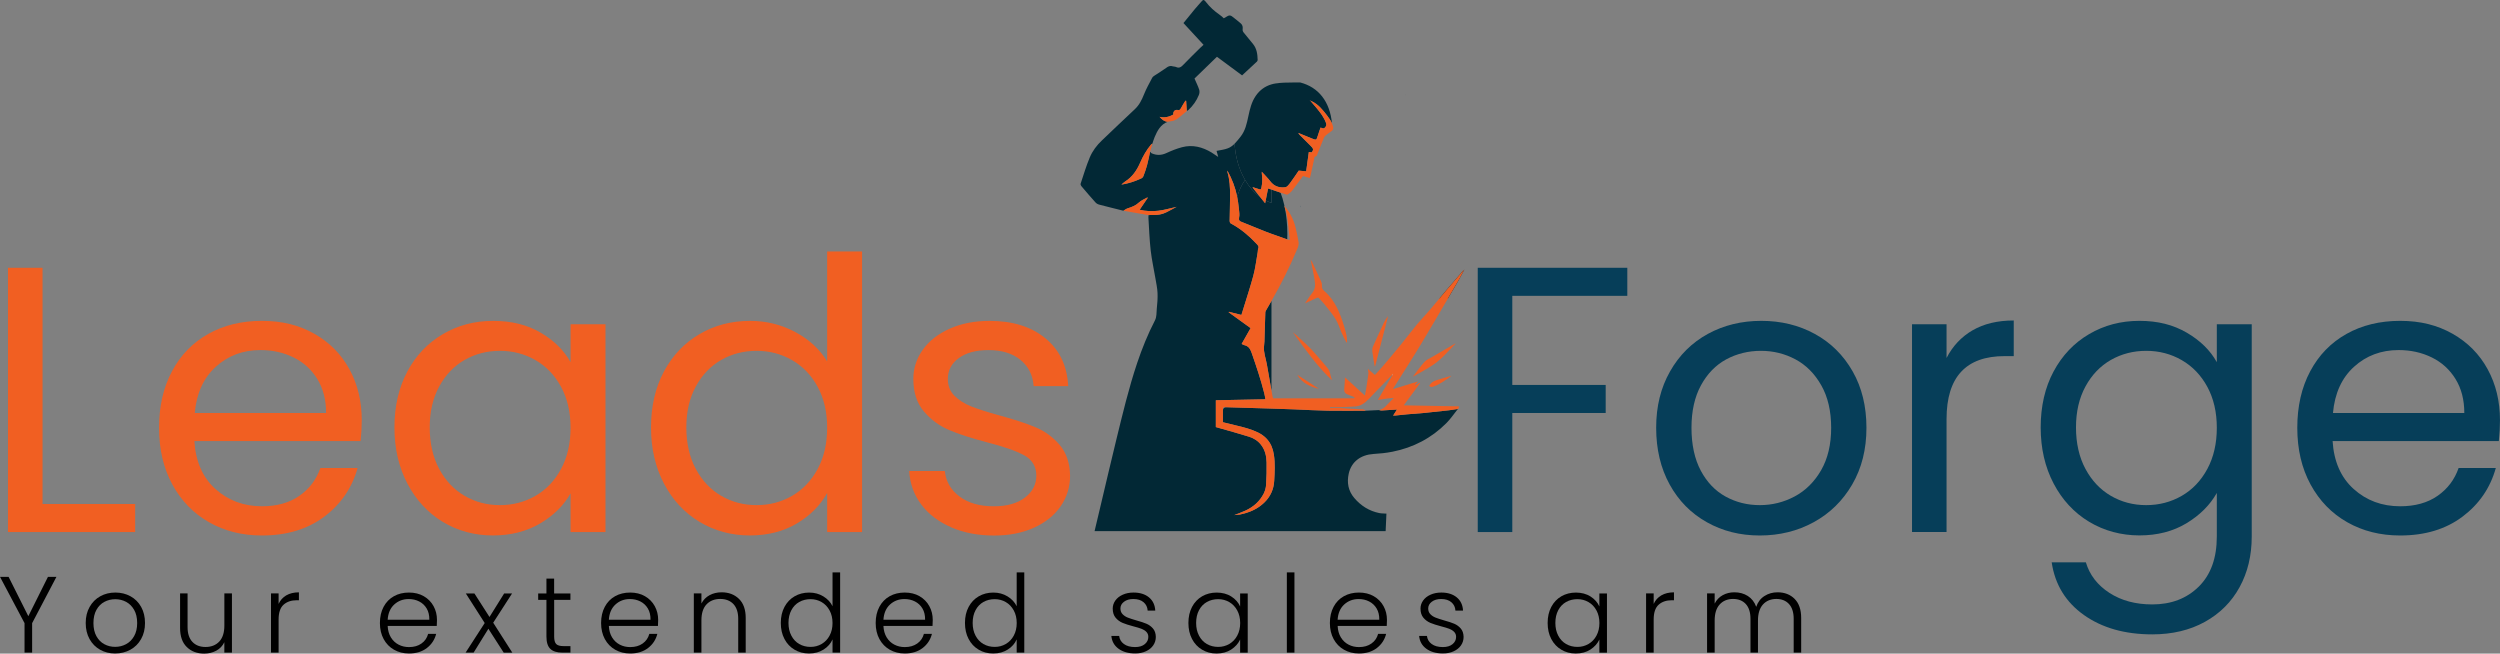 <?xml version="1.0" encoding="UTF-8"?>
<svg xmlns="http://www.w3.org/2000/svg" width="306" height="80" viewBox="0 0 306 80" fill="none">
  <rect x="0" y="0" width="306" height="80" fill="#808080" stroke="none"/>
  <g clip-path="url(#clip0_299_2)">
    <path d="M171.999 11.621C171.999 11.621 171.983 11.605 171.977 11.595H171.999V11.621Z" fill="#022835"></path>
    <path d="M171.999 11.625H172.003C172.003 11.625 172.009 11.634 172.009 11.637C172.006 11.634 172.003 11.634 171.999 11.631V11.625Z" fill="#022835"></path>
    <path d="M5.207 61.689H16.544V65.123H0.978V32.777H5.207V61.689Z" fill="#F15F22"></path>
    <path d="M44.142 53.984H23.791C23.947 56.489 24.805 58.447 26.37 59.854C27.935 61.262 29.831 61.968 32.063 61.968C33.891 61.968 35.417 61.544 36.638 60.693C37.863 59.841 38.721 58.706 39.217 57.282H43.769C43.089 59.725 41.725 61.712 39.681 63.246C37.636 64.78 35.096 65.544 32.06 65.544C29.643 65.544 27.485 65.003 25.58 63.919C23.675 62.838 22.181 61.298 21.096 59.301C20.01 57.304 19.469 54.993 19.469 52.362C19.469 49.731 19.994 47.427 21.05 45.447C22.103 43.466 23.584 41.942 25.486 40.874C27.391 39.806 29.581 39.272 32.06 39.272C34.538 39.272 36.612 39.799 38.472 40.851C40.332 41.903 41.764 43.349 42.768 45.191C43.776 47.032 44.278 49.113 44.278 51.434C44.278 52.239 44.233 53.091 44.139 53.987L44.142 53.984ZM38.844 46.398C38.132 45.239 37.163 44.356 35.941 43.754C34.717 43.152 33.362 42.848 31.875 42.848C29.737 42.848 27.919 43.528 26.416 44.89C24.913 46.252 24.054 48.139 23.837 50.553H39.914C39.914 48.945 39.557 47.56 38.844 46.401V46.398Z" fill="#F15F22"></path>
    <path d="M49.857 45.469C50.91 43.505 52.359 41.981 54.202 40.9C56.046 39.816 58.097 39.275 60.358 39.275C62.62 39.275 64.525 39.754 66.168 40.715C67.81 41.673 69.032 42.88 69.838 44.333V39.693H74.112V65.123H69.838V60.388C69.003 61.874 67.755 63.104 66.1 64.078C64.441 65.052 62.513 65.54 60.316 65.54C58.119 65.54 56.01 64.984 54.183 63.871C52.355 62.757 50.914 61.194 49.861 59.184C48.807 57.175 48.279 54.883 48.279 52.317C48.279 49.751 48.804 47.437 49.861 45.472L49.857 45.469ZM68.675 47.349C67.901 45.926 66.854 44.835 65.539 44.078C64.224 43.32 62.775 42.942 61.194 42.942C59.613 42.942 58.174 43.314 56.872 44.055C55.573 44.796 54.533 45.88 53.758 47.304C52.984 48.728 52.598 50.398 52.598 52.317C52.598 54.236 52.984 55.961 53.758 57.398C54.533 58.838 55.569 59.935 56.872 60.693C58.174 61.45 59.613 61.828 61.194 61.828C62.775 61.828 64.22 61.45 65.539 60.693C66.854 59.935 67.901 58.835 68.675 57.398C69.45 55.958 69.835 54.282 69.835 52.362C69.835 50.443 69.446 48.773 68.675 47.349Z" fill="#F15F22"></path>
    <path d="M81.266 45.469C82.319 43.505 83.767 41.981 85.611 40.9C87.454 39.816 89.522 39.275 91.812 39.275C93.795 39.275 95.639 39.731 97.343 40.644C99.047 41.557 100.347 42.757 101.244 44.239V30.78H105.518V65.123H101.244V60.343C100.408 61.861 99.167 63.104 97.528 64.078C95.885 65.052 93.964 65.54 91.767 65.54C89.57 65.54 87.454 64.984 85.611 63.871C83.767 62.757 82.319 61.194 81.266 59.184C80.213 57.175 79.685 54.883 79.685 52.317C79.685 49.751 80.21 47.437 81.266 45.472V45.469ZM100.084 47.349C99.31 45.926 98.263 44.835 96.948 44.078C95.632 43.32 94.184 42.942 92.603 42.942C91.022 42.942 89.583 43.314 88.281 44.055C86.981 44.796 85.941 45.88 85.167 47.304C84.393 48.728 84.007 50.398 84.007 52.317C84.007 54.236 84.393 55.961 85.167 57.398C85.941 58.838 86.978 59.935 88.281 60.693C89.583 61.45 91.022 61.828 92.603 61.828C94.184 61.828 95.629 61.45 96.948 60.693C98.263 59.935 99.31 58.835 100.084 57.398C100.858 55.958 101.244 54.282 101.244 52.362C101.244 50.443 100.855 48.773 100.084 47.349Z" fill="#F15F22"></path>
    <path d="M116.44 64.544C114.891 63.88 113.666 62.952 112.769 61.761C111.871 60.57 111.376 59.201 111.282 57.654H115.649C115.772 58.922 116.368 59.958 117.438 60.764C118.507 61.57 119.906 61.971 121.643 61.971C123.253 61.971 124.524 61.615 125.453 60.903C126.383 60.191 126.847 59.294 126.847 58.21C126.847 57.126 126.351 56.269 125.359 55.728C124.368 55.188 122.835 54.654 120.759 54.126C118.87 53.631 117.327 53.13 116.135 52.618C114.943 52.107 113.919 51.349 113.07 50.343C112.218 49.337 111.793 48.016 111.793 46.375C111.793 45.078 112.179 43.887 112.953 42.803C113.728 41.722 114.826 40.861 116.252 40.227C117.677 39.592 119.304 39.275 121.131 39.275C123.95 39.275 126.228 39.987 127.961 41.411C129.695 42.835 130.624 44.783 130.748 47.259H126.519C126.425 45.929 125.891 44.861 124.916 44.058C123.94 43.256 122.631 42.851 120.989 42.851C119.469 42.851 118.264 43.175 117.363 43.825C116.466 44.476 116.015 45.327 116.015 46.379C116.015 47.214 116.284 47.903 116.828 48.443C117.37 48.984 118.053 49.417 118.873 49.744C119.693 50.068 120.833 50.434 122.288 50.835C124.115 51.33 125.602 51.819 126.749 52.298C127.896 52.777 128.878 53.498 129.701 54.456C130.521 55.414 130.948 56.67 130.978 58.217C130.978 59.608 130.589 60.861 129.818 61.977C129.043 63.091 127.951 63.964 126.542 64.599C125.133 65.233 123.513 65.55 121.685 65.55C119.735 65.55 117.985 65.217 116.436 64.553L116.44 64.544Z" fill="#F15F22"></path>
    <path d="M199.183 32.777V36.21H185.105V47.117H196.536V50.55H185.105V65.123H180.877V32.777H199.183Z" fill="#063E59"></path>
    <path d="M208.916 63.916C206.979 62.835 205.462 61.294 204.364 59.298C203.266 57.301 202.715 54.99 202.715 52.359C202.715 49.728 203.279 47.463 204.409 45.469C205.54 43.472 207.082 41.942 209.033 40.874C210.983 39.806 213.167 39.272 215.584 39.272C218.001 39.272 220.185 39.806 222.135 40.874C224.086 41.942 225.628 43.466 226.759 45.447C227.89 47.427 228.453 49.731 228.453 52.362C228.453 54.993 227.873 57.304 226.71 59.301C225.547 61.298 223.976 62.835 221.993 63.919C220.01 65.003 217.81 65.544 215.396 65.544C212.982 65.544 210.85 65.003 208.916 63.919V63.916ZM219.673 60.761C221.005 60.048 222.08 58.981 222.903 57.56C223.723 56.136 224.135 54.404 224.135 52.362C224.135 50.32 223.733 48.589 222.926 47.165C222.119 45.741 221.066 44.683 219.767 43.987C218.464 43.291 217.055 42.942 215.539 42.942C214.022 42.942 212.571 43.291 211.288 43.987C210.002 44.683 208.971 45.744 208.197 47.165C207.423 48.589 207.037 50.32 207.037 52.362C207.037 54.404 207.416 56.184 208.174 57.605C208.932 59.029 209.947 60.087 211.217 60.783C212.487 61.479 213.88 61.828 215.399 61.828C216.919 61.828 218.341 61.472 219.673 60.761Z" fill="#063E59"></path>
    <path d="M241.439 40.434C242.816 39.631 244.498 39.227 246.481 39.227V43.589H245.366C240.626 43.589 238.258 46.159 238.258 51.291V65.12H234.03V39.689H238.258V43.819C239 42.366 240.062 41.236 241.439 40.43V40.434Z" fill="#063E59"></path>
    <path d="M267.645 40.712C269.3 41.67 270.532 42.877 271.338 44.33V39.689H275.612V65.676C275.612 67.997 275.116 70.061 274.125 71.871C273.133 73.68 271.717 75.097 269.874 76.117C268.03 77.136 265.885 77.647 263.439 77.647C260.092 77.647 257.306 76.858 255.077 75.281C252.848 73.702 251.529 71.553 251.127 68.832H255.31C255.773 70.379 256.736 71.625 258.19 72.566C259.645 73.511 261.395 73.981 263.439 73.981C265.762 73.981 267.661 73.252 269.132 71.799C270.603 70.346 271.338 68.304 271.338 65.673V60.337C270.502 61.822 269.261 63.058 267.622 64.049C265.979 65.039 264.058 65.534 261.861 65.534C259.665 65.534 257.549 64.977 255.705 63.864C253.862 62.751 252.413 61.188 251.36 59.178C250.307 57.168 249.779 54.877 249.779 52.311C249.779 49.744 250.304 47.43 251.36 45.466C252.413 43.502 253.862 41.977 255.705 40.896C257.549 39.812 259.6 39.272 261.861 39.272C264.123 39.272 265.989 39.751 267.645 40.712ZM270.178 47.349C269.404 45.926 268.357 44.835 267.042 44.078C265.727 43.32 264.278 42.942 262.697 42.942C261.116 42.942 259.677 43.314 258.375 44.055C257.076 44.796 256.036 45.88 255.261 47.304C254.487 48.728 254.101 50.398 254.101 52.317C254.101 54.236 254.487 55.961 255.261 57.398C256.036 58.838 257.073 59.935 258.375 60.693C259.677 61.45 261.116 61.828 262.697 61.828C264.278 61.828 265.723 61.45 267.042 60.693C268.357 59.935 269.404 58.835 270.178 57.398C270.953 55.958 271.338 54.282 271.338 52.362C271.338 50.443 270.95 48.773 270.178 47.349Z" fill="#063E59"></path>
    <path d="M305.861 53.984H285.51C285.666 56.489 286.524 58.447 288.089 59.854C289.654 61.262 291.549 61.968 293.782 61.968C295.609 61.968 297.135 61.544 298.357 60.693C299.581 59.841 300.44 58.706 300.936 57.282H305.488C304.808 59.725 303.444 61.712 301.399 63.246C299.355 64.78 296.815 65.544 293.779 65.544C291.362 65.544 289.204 65.003 287.299 63.919C285.393 62.838 283.9 61.298 282.814 59.301C281.729 57.304 281.188 54.993 281.188 52.362C281.188 49.731 281.713 47.427 282.769 45.447C283.822 43.466 285.303 41.942 287.205 40.874C289.11 39.806 291.3 39.272 293.779 39.272C296.257 39.272 298.331 39.799 300.191 40.851C302.05 41.903 303.482 43.349 304.487 45.191C305.495 47.032 305.997 49.113 305.997 51.434C305.997 52.239 305.951 53.091 305.857 53.987L305.861 53.984ZM300.563 46.398C299.85 45.239 298.882 44.356 297.66 43.754C296.435 43.152 295.081 42.848 293.594 42.848C291.456 42.848 289.638 43.528 288.135 44.89C286.631 46.252 285.773 48.139 285.555 50.553H301.632C301.632 48.945 301.276 47.56 300.563 46.401V46.398Z" fill="#063E59"></path>
    <path d="M6.908 70.605L3.933 76.272V79.88H3.003V76.272L0 70.605H1.05L3.467 75.421L5.871 70.605H6.908Z" fill="black"></path>
    <path d="M12.254 79.528C11.709 79.223 11.278 78.79 10.964 78.227C10.65 77.663 10.491 77.01 10.491 76.256C10.491 75.502 10.65 74.848 10.971 74.285C11.288 73.722 11.722 73.288 12.273 72.984C12.821 72.68 13.436 72.528 14.12 72.528C14.804 72.528 15.419 72.68 15.973 72.984C16.527 73.288 16.962 73.722 17.276 74.285C17.59 74.848 17.749 75.505 17.749 76.256C17.749 77.007 17.59 77.654 17.269 78.22C16.952 78.786 16.511 79.223 15.954 79.528C15.396 79.832 14.774 79.987 14.094 79.987C13.414 79.987 12.798 79.835 12.254 79.528ZM15.422 78.851C15.831 78.634 16.161 78.308 16.411 77.871C16.663 77.434 16.79 76.897 16.79 76.259C16.79 75.621 16.667 75.084 16.417 74.647C16.168 74.21 15.84 73.883 15.435 73.667C15.027 73.45 14.586 73.343 14.107 73.343C13.627 73.343 13.187 73.45 12.779 73.667C12.37 73.883 12.046 74.21 11.803 74.647C11.56 75.084 11.437 75.621 11.437 76.259C11.437 76.897 11.56 77.434 11.803 77.871C12.046 78.308 12.37 78.638 12.772 78.851C13.174 79.068 13.614 79.175 14.094 79.175C14.574 79.175 15.014 79.068 15.422 78.851Z" fill="black"></path>
    <path d="M28.389 72.634V79.88H27.459V78.605C27.245 79.055 26.918 79.401 26.477 79.641C26.034 79.88 25.538 80 24.99 80C24.122 80 23.412 79.731 22.865 79.197C22.314 78.663 22.042 77.887 22.042 76.867V72.634H22.959V76.76C22.959 77.547 23.156 78.149 23.548 78.566C23.944 78.984 24.482 79.191 25.162 79.191C25.842 79.191 26.419 78.971 26.837 78.528C27.252 78.084 27.462 77.434 27.462 76.576V72.634H28.392H28.389Z" fill="black"></path>
    <path d="M35.038 72.874C35.459 72.628 35.974 72.502 36.586 72.502V73.469H36.334C35.66 73.469 35.118 73.65 34.714 74.013C34.305 74.375 34.101 74.981 34.101 75.832V79.877H33.171V72.631H34.101V73.919C34.305 73.469 34.616 73.12 35.038 72.871V72.874Z" fill="black"></path>
    <path d="M53.467 76.615H47.45C47.476 77.165 47.609 77.631 47.849 78.023C48.088 78.411 48.403 78.706 48.791 78.906C49.18 79.107 49.605 79.204 50.068 79.204C50.671 79.204 51.176 79.058 51.588 78.767C51.999 78.476 52.271 78.081 52.404 77.586H53.386C53.208 78.294 52.828 78.871 52.248 79.317C51.669 79.764 50.94 79.987 50.065 79.987C49.381 79.987 48.772 79.835 48.231 79.528C47.69 79.223 47.269 78.79 46.961 78.227C46.656 77.663 46.501 77.01 46.501 76.256C46.501 75.502 46.65 74.845 46.951 74.278C47.252 73.712 47.674 73.278 48.212 72.977C48.752 72.676 49.368 72.528 50.058 72.528C50.748 72.528 51.354 72.676 51.873 72.977C52.391 73.278 52.79 73.683 53.068 74.191C53.347 74.699 53.486 75.262 53.486 75.883C53.486 76.201 53.477 76.447 53.46 76.612L53.467 76.615ZM52.226 74.479C51.999 74.097 51.691 73.812 51.302 73.615C50.914 73.418 50.489 73.324 50.026 73.324C49.336 73.324 48.746 73.544 48.26 73.987C47.774 74.43 47.502 75.052 47.45 75.858H52.55C52.56 75.317 52.449 74.858 52.226 74.479Z" fill="black"></path>
    <path d="M61.651 79.88L59.778 76.961L57.97 79.88H56.989L59.328 76.259L57.018 72.638H58.068L59.914 75.518L61.709 72.638H62.678L60.368 76.22L62.707 79.883H61.657L61.651 79.88Z" fill="black"></path>
    <path d="M67.83 73.418V77.916C67.83 78.359 67.914 78.663 68.082 78.832C68.251 79 68.546 79.084 68.973 79.084H69.822V79.88H68.824C68.17 79.88 67.681 79.728 67.363 79.424C67.046 79.12 66.884 78.618 66.884 77.919V73.421H65.873V72.638H66.884V70.819H67.826V72.638H69.819V73.421H67.826L67.83 73.418Z" fill="black"></path>
    <path d="M80.54 76.615H74.524C74.549 77.165 74.682 77.631 74.922 78.023C75.162 78.411 75.476 78.706 75.865 78.906C76.254 79.107 76.678 79.204 77.141 79.204C77.744 79.204 78.25 79.058 78.661 78.767C79.073 78.476 79.345 78.081 79.478 77.586H80.459C80.281 78.294 79.902 78.871 79.322 79.317C78.742 79.764 78.013 79.987 77.138 79.987C76.455 79.987 75.846 79.835 75.304 79.528C74.763 79.223 74.342 78.79 74.034 78.227C73.73 77.663 73.574 77.01 73.574 76.256C73.574 75.502 73.723 74.845 74.025 74.278C74.326 73.712 74.747 73.278 75.285 72.977C75.826 72.676 76.442 72.528 77.132 72.528C77.822 72.528 78.428 72.676 78.946 72.977C79.465 73.278 79.863 73.683 80.142 74.191C80.42 74.699 80.56 75.262 80.56 75.883C80.56 76.201 80.55 76.447 80.534 76.612L80.54 76.615ZM79.299 74.479C79.073 74.097 78.765 73.812 78.376 73.615C77.987 73.418 77.563 73.324 77.099 73.324C76.409 73.324 75.82 73.544 75.334 73.987C74.848 74.43 74.575 75.052 74.524 75.858H79.623C79.633 75.317 79.523 74.858 79.299 74.479Z" fill="black"></path>
    <path d="M90.451 73.304C90.999 73.838 91.274 74.615 91.274 75.634V79.88H90.358V75.741C90.358 74.955 90.16 74.353 89.768 73.935C89.373 73.521 88.835 73.311 88.154 73.311C87.474 73.311 86.897 73.531 86.479 73.974C86.061 74.418 85.854 75.068 85.854 75.926V79.88H84.924V72.634H85.854V73.867C86.084 73.424 86.418 73.087 86.849 72.851C87.283 72.618 87.775 72.498 88.323 72.498C89.191 72.498 89.897 72.767 90.448 73.301L90.451 73.304Z" fill="black"></path>
    <path d="M96.018 74.288C96.319 73.725 96.734 73.291 97.259 72.987C97.787 72.683 98.38 72.531 99.044 72.531C99.708 72.531 100.256 72.686 100.771 72.993C101.283 73.304 101.662 73.706 101.902 74.201V70.061H102.832V79.88H101.902V78.262C101.681 78.767 101.319 79.181 100.813 79.502C100.308 79.825 99.715 79.987 99.034 79.987C98.354 79.987 97.774 79.832 97.249 79.521C96.721 79.21 96.309 78.773 96.015 78.207C95.716 77.641 95.571 76.987 95.571 76.243C95.571 75.498 95.72 74.848 96.021 74.285L96.018 74.288ZM101.542 74.719C101.302 74.275 100.978 73.935 100.567 73.696C100.155 73.456 99.702 73.337 99.206 73.337C98.71 73.337 98.231 73.453 97.826 73.683C97.418 73.913 97.097 74.246 96.864 74.686C96.63 75.123 96.51 75.644 96.51 76.246C96.51 76.848 96.627 77.359 96.864 77.806C97.097 78.252 97.418 78.592 97.826 78.829C98.234 79.061 98.694 79.181 99.206 79.181C99.718 79.181 100.155 79.061 100.567 78.822C100.978 78.582 101.306 78.243 101.542 77.799C101.782 77.356 101.902 76.845 101.902 76.259C101.902 75.673 101.782 75.162 101.542 74.719Z" fill="black"></path>
    <path d="M114.149 76.615H108.132C108.158 77.165 108.291 77.631 108.531 78.023C108.771 78.411 109.085 78.706 109.474 78.906C109.862 79.107 110.287 79.204 110.75 79.204C111.353 79.204 111.858 79.058 112.27 78.767C112.681 78.476 112.953 78.081 113.086 77.586H114.068C113.89 78.294 113.511 78.871 112.931 79.317C112.351 79.764 111.622 79.987 110.747 79.987C110.063 79.987 109.454 79.835 108.913 79.528C108.372 79.223 107.951 78.79 107.643 78.227C107.338 77.663 107.183 77.01 107.183 76.256C107.183 75.502 107.332 74.845 107.633 74.278C107.935 73.712 108.356 73.278 108.894 72.977C109.435 72.676 110.05 72.528 110.74 72.528C111.431 72.528 112.036 72.676 112.555 72.977C113.073 73.278 113.472 73.683 113.75 74.191C114.029 74.699 114.168 75.262 114.168 75.883C114.168 76.201 114.159 76.447 114.142 76.612L114.149 76.615ZM112.908 74.479C112.681 74.097 112.373 73.812 111.985 73.615C111.596 73.418 111.171 73.324 110.708 73.324C110.018 73.324 109.428 73.544 108.942 73.987C108.456 74.43 108.184 75.052 108.132 75.858H113.232C113.242 75.317 113.132 74.858 112.908 74.479Z" fill="black"></path>
    <path d="M118.559 74.288C118.86 73.725 119.275 73.291 119.8 72.987C120.328 72.683 120.921 72.531 121.585 72.531C122.249 72.531 122.797 72.686 123.312 72.993C123.824 73.304 124.203 73.706 124.442 74.201V70.061H125.372V79.88H124.442V78.262C124.222 78.767 123.859 79.181 123.354 79.502C122.848 79.825 122.255 79.987 121.575 79.987C120.895 79.987 120.315 79.832 119.79 79.521C119.262 79.21 118.85 78.773 118.555 78.207C118.257 77.641 118.112 76.987 118.112 76.243C118.112 75.498 118.261 74.848 118.562 74.285L118.559 74.288ZM124.086 74.719C123.846 74.275 123.522 73.935 123.111 73.696C122.699 73.456 122.246 73.337 121.75 73.337C121.254 73.337 120.775 73.453 120.37 73.683C119.962 73.913 119.641 74.246 119.408 74.686C119.174 75.123 119.054 75.644 119.054 76.246C119.054 76.848 119.171 77.359 119.408 77.806C119.641 78.252 119.962 78.592 120.37 78.829C120.778 79.061 121.238 79.181 121.75 79.181C122.262 79.181 122.699 79.061 123.111 78.822C123.522 78.582 123.85 78.243 124.086 77.799C124.326 77.356 124.446 76.845 124.446 76.259C124.446 75.673 124.326 75.162 124.086 74.719Z" fill="black"></path>
    <path d="M136.913 79.408C136.385 79.023 136.09 78.498 136.029 77.835H136.985C137.03 78.243 137.221 78.573 137.561 78.822C137.902 79.075 138.362 79.201 138.935 79.201C139.441 79.201 139.836 79.081 140.124 78.841C140.413 78.602 140.555 78.308 140.555 77.951C140.555 77.706 140.474 77.502 140.315 77.34C140.157 77.178 139.956 77.055 139.709 76.961C139.466 76.867 139.136 76.77 138.721 76.663C138.18 76.521 137.743 76.379 137.406 76.24C137.069 76.097 136.784 75.887 136.55 75.608C136.317 75.33 136.197 74.955 136.197 74.489C136.197 74.136 136.304 73.809 136.515 73.508C136.729 73.207 137.027 72.968 137.419 72.793C137.808 72.615 138.251 72.528 138.747 72.528C139.528 72.528 140.157 72.725 140.633 73.117C141.112 73.511 141.368 74.052 141.404 74.741H140.474C140.448 74.317 140.283 73.974 139.975 73.712C139.671 73.45 139.253 73.32 138.721 73.32C138.251 73.32 137.872 73.43 137.578 73.654C137.286 73.874 137.14 74.149 137.14 74.476C137.14 74.76 137.228 74.99 137.399 75.171C137.571 75.353 137.788 75.495 138.044 75.596C138.3 75.696 138.647 75.809 139.081 75.935C139.603 76.078 140.021 76.214 140.328 76.346C140.639 76.479 140.905 76.673 141.125 76.929C141.346 77.184 141.462 77.524 141.472 77.951C141.472 78.34 141.365 78.689 141.155 78.993C140.944 79.298 140.646 79.54 140.264 79.715C139.881 79.893 139.444 79.981 138.948 79.981C138.115 79.981 137.435 79.79 136.91 79.404L136.913 79.408Z" fill="black"></path>
    <path d="M145.904 74.288C146.202 73.725 146.614 73.291 147.139 72.987C147.667 72.683 148.26 72.531 148.924 72.531C149.588 72.531 150.21 72.689 150.709 73.01C151.208 73.327 151.571 73.735 151.791 74.23V72.638H152.721V79.883H151.791V78.278C151.561 78.773 151.195 79.181 150.696 79.505C150.197 79.829 149.601 79.99 148.911 79.99C148.221 79.99 147.664 79.835 147.139 79.524C146.611 79.214 146.199 78.777 145.904 78.21C145.606 77.644 145.461 76.99 145.461 76.246C145.461 75.502 145.61 74.851 145.904 74.288ZM151.438 74.719C151.199 74.275 150.875 73.935 150.463 73.696C150.052 73.456 149.598 73.337 149.102 73.337C148.607 73.337 148.127 73.453 147.722 73.683C147.314 73.913 146.993 74.246 146.76 74.686C146.526 75.123 146.407 75.644 146.407 76.246C146.407 76.848 146.523 77.359 146.76 77.806C146.993 78.252 147.314 78.592 147.722 78.829C148.13 79.061 148.59 79.181 149.102 79.181C149.614 79.181 150.052 79.061 150.463 78.822C150.875 78.582 151.202 78.243 151.438 77.799C151.678 77.356 151.798 76.845 151.798 76.259C151.798 75.673 151.678 75.162 151.438 74.719Z" fill="black"></path>
    <path d="M158.44 70.061V79.88H157.51V70.061H158.44Z" fill="black"></path>
    <path d="M169.744 76.615H163.728C163.754 77.165 163.886 77.631 164.126 78.023C164.366 78.411 164.68 78.706 165.069 78.906C165.458 79.107 165.882 79.204 166.346 79.204C166.948 79.204 167.454 79.058 167.865 78.767C168.277 78.476 168.549 78.081 168.682 77.586H169.663C169.485 78.294 169.106 78.871 168.526 79.317C167.946 79.764 167.217 79.987 166.342 79.987C165.659 79.987 165.05 79.835 164.509 79.528C163.967 79.223 163.546 78.79 163.238 78.227C162.934 77.663 162.778 77.01 162.778 76.256C162.778 75.502 162.927 74.845 163.229 74.278C163.53 73.712 163.951 73.278 164.489 72.977C165.03 72.676 165.646 72.528 166.336 72.528C167.026 72.528 167.632 72.676 168.15 72.977C168.669 73.278 169.067 73.683 169.346 74.191C169.625 74.699 169.764 75.262 169.764 75.883C169.764 76.201 169.754 76.447 169.738 76.612L169.744 76.615ZM168.5 74.479C168.273 74.097 167.966 73.812 167.577 73.615C167.188 73.418 166.764 73.324 166.3 73.324C165.61 73.324 165.02 73.544 164.534 73.987C164.048 74.43 163.776 75.052 163.724 75.858H168.824C168.834 75.317 168.724 74.858 168.5 74.479Z" fill="black"></path>
    <path d="M174.585 79.408C174.057 79.023 173.762 78.498 173.7 77.835H174.656C174.702 78.243 174.893 78.573 175.233 78.822C175.573 79.075 176.033 79.201 176.607 79.201C177.112 79.201 177.507 79.081 177.796 78.841C178.084 78.602 178.227 78.308 178.227 77.951C178.227 77.706 178.146 77.502 177.987 77.34C177.828 77.178 177.627 77.055 177.381 76.961C177.138 76.867 176.808 76.77 176.393 76.663C175.852 76.521 175.414 76.379 175.077 76.24C174.74 76.097 174.455 75.887 174.222 75.608C173.989 75.33 173.869 74.955 173.869 74.489C173.869 74.136 173.976 73.809 174.186 73.508C174.4 73.207 174.698 72.968 175.09 72.793C175.479 72.615 175.923 72.528 176.419 72.528C177.2 72.528 177.828 72.725 178.305 73.117C178.784 73.511 179.04 74.052 179.076 74.741H178.146C178.12 74.317 177.955 73.974 177.647 73.712C177.342 73.45 176.924 73.32 176.393 73.32C175.923 73.32 175.544 73.43 175.249 73.654C174.958 73.874 174.812 74.149 174.812 74.476C174.812 74.76 174.899 74.99 175.071 75.171C175.243 75.353 175.46 75.495 175.716 75.596C175.972 75.696 176.318 75.809 176.753 75.935C177.274 76.078 177.692 76.214 178 76.346C178.311 76.479 178.577 76.673 178.797 76.929C179.017 77.184 179.134 77.524 179.144 77.951C179.144 78.34 179.037 78.689 178.826 78.993C178.616 79.298 178.317 79.54 177.935 79.715C177.553 79.893 177.115 79.981 176.62 79.981C175.787 79.981 175.107 79.79 174.582 79.404L174.585 79.408Z" fill="black"></path>
    <path d="M189.875 74.288C190.173 73.725 190.584 73.291 191.109 72.987C191.637 72.683 192.23 72.531 192.894 72.531C193.559 72.531 194.181 72.689 194.68 73.01C195.179 73.327 195.541 73.735 195.762 74.23V72.638H196.692V79.883H195.762V78.278C195.532 78.773 195.166 79.181 194.667 79.505C194.168 79.829 193.571 79.99 192.881 79.99C192.191 79.99 191.634 79.835 191.109 79.524C190.581 79.214 190.169 78.777 189.875 78.21C189.577 77.644 189.431 76.99 189.431 76.246C189.431 75.502 189.58 74.851 189.875 74.288ZM195.409 74.719C195.169 74.275 194.845 73.935 194.433 73.696C194.022 73.456 193.568 73.337 193.073 73.337C192.577 73.337 192.097 73.453 191.692 73.683C191.284 73.913 190.963 74.246 190.73 74.686C190.497 75.123 190.377 75.644 190.377 76.246C190.377 76.848 190.493 77.359 190.73 77.806C190.963 78.252 191.284 78.592 191.692 78.829C192.101 79.061 192.561 79.181 193.073 79.181C193.584 79.181 194.022 79.061 194.433 78.822C194.845 78.582 195.172 78.243 195.409 77.799C195.648 77.356 195.768 76.845 195.768 76.259C195.768 75.673 195.648 75.162 195.409 74.719Z" fill="black"></path>
    <path d="M203.347 72.874C203.768 72.628 204.283 72.502 204.895 72.502V73.469H204.643C203.969 73.469 203.428 73.65 203.023 74.013C202.614 74.375 202.41 74.981 202.41 75.832V79.877H201.48V72.631H202.41V73.919C202.614 73.469 202.925 73.12 203.347 72.871V72.874Z" fill="black"></path>
    <path d="M219.66 73.304C220.195 73.838 220.464 74.615 220.464 75.634V79.88H219.547V75.741C219.547 74.955 219.355 74.353 218.976 73.935C218.594 73.521 218.079 73.311 217.421 73.311C216.763 73.311 216.193 73.537 215.788 73.987C215.38 74.437 215.176 75.094 215.176 75.951V79.88H214.259V75.741C214.259 74.955 214.068 74.353 213.689 73.935C213.306 73.521 212.785 73.311 212.121 73.311C211.456 73.311 210.893 73.537 210.488 73.987C210.079 74.437 209.875 75.094 209.875 75.951V79.88H208.945V72.634H209.875V73.88C210.105 73.43 210.432 73.087 210.857 72.851C211.281 72.618 211.754 72.498 212.279 72.498C212.908 72.498 213.459 72.647 213.932 72.948C214.405 73.249 214.748 73.693 214.962 74.275C215.156 73.699 215.49 73.259 215.966 72.955C216.439 72.65 216.977 72.498 217.58 72.498C218.429 72.498 219.122 72.767 219.66 73.301V73.304Z" fill="black"></path>
    <path d="M159.198 25.385C159.176 25.317 159.15 25.246 159.124 25.178C159.137 25.194 159.153 25.21 159.166 25.227C159.179 25.278 159.188 25.33 159.198 25.385Z" fill="#063F59"></path>
    <path d="M179.196 33.023V33.071C179.196 33.071 179.221 33.045 179.234 33.032C179.221 33.029 179.208 33.026 179.196 33.023ZM179.189 33.078C179.189 33.078 179.186 33.081 179.186 33.084C179.189 33.084 179.192 33.081 179.196 33.081V33.071L179.189 33.078ZM179.089 33.123C178.402 33.919 177.715 34.718 177.034 35.521C176.746 35.861 176.461 36.204 176.173 36.547C176.659 36.54 177.028 36.534 177.232 36.524C177.656 35.803 178.078 35.081 178.499 34.359C178.745 33.942 178.959 33.508 179.186 33.084C179.153 33.094 179.108 33.1 179.089 33.123ZM178.431 50.062C178.068 50.113 177.705 50.178 177.342 50.22C176.335 50.333 175.33 50.443 174.323 50.544C173.619 50.612 172.913 50.654 172.21 50.715C171.724 50.757 171.241 50.816 170.755 50.864C170.684 50.87 170.616 50.867 170.522 50.867C170.681 50.615 170.83 50.382 170.992 50.126C170.341 50.168 169.725 50.214 169.106 50.246C169.009 50.252 168.908 50.214 168.808 50.194C168.254 50.22 167.7 50.246 167.146 50.272C165.62 50.272 164.091 50.298 162.564 50.269C161.194 50.246 159.823 50.162 158.453 50.107C157.51 50.071 156.57 50.039 155.631 50.01L155.32 50C153.573 49.948 151.827 49.896 150.081 49.845H150.068C149.857 49.845 149.689 50.013 149.689 50.223V51.683C150.184 51.806 150.732 51.942 151.28 52.071C152.209 52.291 153.136 52.518 154.001 52.945C154.785 53.337 155.317 53.89 155.631 54.605C155.77 54.926 155.867 55.275 155.926 55.654C156.088 56.725 156.026 57.793 155.965 58.861C155.935 59.372 155.822 59.841 155.631 60.269C155.417 60.754 155.1 61.188 154.695 61.566C154.578 61.676 154.455 61.78 154.322 61.88C154.257 61.929 154.189 61.977 154.121 62.026C153.943 62.152 153.758 62.262 153.567 62.362C153.376 62.463 153.181 62.55 152.984 62.628C152.786 62.706 152.582 62.773 152.375 62.832C152.171 62.89 151.96 62.938 151.749 62.984C151.513 63.029 151.267 63.029 151.085 63.045C151.503 62.88 151.976 62.709 152.433 62.502C153.424 62.052 154.205 61.356 154.695 60.385C154.756 60.262 154.808 60.133 154.85 59.997C154.879 59.906 154.902 59.812 154.918 59.718C154.928 59.673 154.938 59.628 154.944 59.579C154.957 59.485 154.967 59.392 154.973 59.301C155.028 58.404 155.051 57.505 155.031 56.605C155.015 55.832 154.853 55.091 154.358 54.45C153.972 53.952 153.463 53.634 152.893 53.456C151.633 53.055 150.353 52.715 149.08 52.349C148.995 52.327 148.911 52.301 148.82 52.275V48.993C150.832 48.952 152.838 48.913 154.889 48.87C154.84 48.608 154.808 48.382 154.753 48.162C154.328 46.476 153.774 44.828 153.201 43.188C153.029 42.702 152.822 42.359 152.307 42.246C152.196 42.22 152.096 42.152 151.979 42.097C152.345 41.447 152.708 40.806 153.074 40.162C152.18 39.511 151.286 38.87 150.395 38.227C150.401 38.207 150.408 38.201 150.408 38.194C150.411 38.184 150.418 38.175 150.424 38.165C150.913 38.288 151.403 38.411 151.95 38.547C152.235 37.618 152.533 36.696 152.815 35.773C153.023 35.1 153.224 34.427 153.408 33.751C153.664 32.806 153.774 31.822 153.946 30.854C153.972 30.712 153.956 30.557 154.008 30.427C154.121 30.146 153.953 30.003 153.784 29.825C152.906 28.887 151.937 28.065 150.813 27.44C150.755 27.404 150.7 27.372 150.641 27.343C150.563 27.304 150.508 27.159 150.508 27.061C150.521 26.026 150.563 24.99 150.563 23.955C150.567 22.974 150.521 22 150.236 21.052C150.227 21.026 150.23 20.997 150.233 20.955C150.236 20.935 150.236 20.909 150.236 20.884C150.803 21.913 151.208 22.964 151.429 24.068C151.691 23.249 152.021 22.553 152.401 22.026C151.646 20.731 151.202 19.162 151.114 17.592C150.875 17.828 150.609 18.032 150.282 18.155C149.847 18.324 149.365 18.369 148.908 18.469C148.963 18.667 149.031 18.916 149.109 19.207C148.814 19.01 148.564 18.832 148.305 18.673C147.181 17.994 145.976 17.676 144.68 18.019C144.025 18.191 143.384 18.45 142.768 18.735C142.149 19.026 141.556 19.032 140.947 18.757C140.876 18.725 140.834 18.631 140.775 18.563C140.652 19.126 140.545 19.689 140.396 20.243C140.276 20.696 140.114 21.136 139.949 21.573C139.917 21.663 139.855 21.738 139.777 21.79C139.752 21.806 139.726 21.822 139.7 21.835C139.522 21.919 139.34 21.997 139.159 22.068C139.074 22.1 138.99 22.133 138.906 22.165C138.88 22.175 138.854 22.184 138.828 22.194C138.715 22.233 138.601 22.272 138.488 22.307C138.43 22.327 138.368 22.346 138.307 22.363C138.245 22.382 138.187 22.398 138.128 22.411C138.057 22.434 137.983 22.45 137.908 22.469C137.85 22.482 137.795 22.495 137.736 22.505C137.684 22.518 137.633 22.531 137.578 22.54C137.474 22.56 137.367 22.579 137.26 22.596C137.445 22.443 137.578 22.301 137.74 22.201C138.611 21.651 139.155 20.832 139.554 19.919C139.907 19.107 140.335 18.353 140.902 17.676C140.937 17.634 140.999 17.615 141.048 17.586C141.142 17.317 141.219 17.039 141.329 16.777C141.663 15.987 142.055 15.246 142.92 14.906C142.502 14.87 142.214 14.621 141.935 14.301C142.528 14.434 143.076 14.324 143.61 14.026C143.614 13.832 143.61 13.592 143.87 13.489C143.944 13.463 144.035 13.427 144.1 13.45C144.323 13.531 144.44 13.453 144.547 13.252C144.709 12.935 144.91 12.634 145.094 12.33C145.094 12.327 145.098 12.327 145.098 12.324C145.146 12.333 145.143 12.333 145.188 12.343C145.214 12.761 145.24 13.178 145.266 13.592C145.334 13.55 145.409 13.511 145.467 13.46C146.021 12.938 146.458 12.33 146.74 11.625C146.821 11.434 146.844 11.171 146.782 10.977C146.637 10.534 146.42 10.11 146.206 9.612C147.09 8.757 148.02 7.854 148.953 6.948C149.967 7.699 151.001 8.463 152.031 9.227C152.657 8.647 153.256 8.094 153.852 7.534C153.901 7.489 153.94 7.395 153.936 7.327C153.917 6.638 153.833 5.958 153.376 5.392C152.977 4.9 152.569 4.417 152.177 3.922C152.119 3.845 152.08 3.705 152.096 3.612C152.138 3.33 152.099 3.071 151.892 2.887C151.539 2.573 151.163 2.288 150.794 2C150.619 1.864 150.427 1.861 150.236 1.981C150.09 2.068 149.945 2.152 149.792 2.239C149.621 2.078 149.514 1.968 149.258 1.79C148.645 1.362 148.082 0.864 147.631 0.272C147.395 -0.039 147.285 -0.068 147.136 0.104C146.844 0.44 146.539 0.764 146.254 1.107C145.784 1.67 145.328 2.239 144.855 2.822L147.314 5.485C147.178 5.608 147.045 5.718 146.925 5.841C146.222 6.537 145.509 7.23 144.822 7.945C144.56 8.22 144.317 8.379 143.938 8.197C143.811 8.139 143.649 8.159 143.513 8.113C143.196 8.006 142.969 8.142 142.719 8.324C142.279 8.647 141.802 8.926 141.346 9.23C141.229 9.307 141.093 9.398 141.031 9.518C140.681 10.188 140.306 10.848 140.027 11.547C139.752 12.233 139.447 12.864 138.886 13.382C137.532 14.628 136.22 15.922 134.879 17.184C134.247 17.777 133.719 18.479 133.385 19.278C132.948 20.32 132.627 21.408 132.27 22.479C132.244 22.56 132.287 22.699 132.348 22.77C132.915 23.443 133.489 24.113 134.078 24.767C134.198 24.903 134.357 24.997 134.529 25.042C135.52 25.307 136.515 25.544 137.506 25.793C137.681 25.692 137.846 25.557 138.034 25.498C138.54 25.343 139.01 25.162 139.411 24.783C139.696 24.518 140.092 24.369 140.438 24.165C140.451 24.184 140.468 24.204 140.481 24.22C140.16 24.696 139.836 25.172 139.496 25.673C140.273 25.864 141.035 25.88 141.78 25.796C142.525 25.709 143.251 25.485 144.019 25.317C143.86 25.401 143.704 25.485 143.549 25.57C143.397 25.654 143.241 25.735 143.089 25.816C143.005 25.864 142.917 25.906 142.833 25.948C142.817 25.958 142.797 25.964 142.781 25.974C142.771 25.981 142.758 25.984 142.749 25.99C142.719 26.003 142.69 26.019 142.661 26.032C142.642 26.042 142.619 26.052 142.6 26.058C142.301 26.194 141.984 26.269 141.66 26.298C141.466 26.317 141.271 26.32 141.07 26.311C140.908 26.304 140.746 26.32 140.581 26.327C140.575 26.427 140.558 26.527 140.565 26.625C140.649 27.964 140.694 29.307 140.843 30.641C140.976 31.803 141.235 32.951 141.43 34.107C141.53 34.689 141.657 35.278 141.683 35.867C141.709 36.508 141.66 37.159 141.589 37.799C141.537 38.275 141.602 38.757 141.359 39.23C140.497 40.896 139.794 42.638 139.194 44.417C138.154 47.508 137.406 50.68 136.631 53.841C135.983 56.495 135.365 59.155 134.733 61.816C134.48 62.877 134.231 63.942 133.975 65.013H169.602C169.663 63.644 169.637 64.236 169.699 62.867C169.391 62.841 169.1 62.858 168.821 62.799C167.583 62.547 166.566 61.903 165.756 60.945C165.03 60.087 164.845 59.084 165.079 58C165.403 56.495 166.579 55.663 168.121 55.566C168.895 55.521 169.673 55.443 170.435 55.291C172.988 54.786 175.21 53.628 177.047 51.78C177.563 51.259 177.977 50.638 178.441 50.062H178.434H178.431ZM155.628 23.201C155.547 23.175 155.466 23.146 155.385 23.12C155.346 23.104 155.3 23.094 155.213 23.071C155.119 23.56 155.022 24.039 154.921 24.537C155.148 24.654 155.381 24.751 155.628 24.832V23.201ZM151.701 26.168C151.701 26.149 151.701 26.129 151.694 26.11C151.704 26.262 151.694 26.489 151.665 26.628C151.691 26.476 151.717 26.32 151.701 26.168ZM160.339 12.275H160.335C160.335 12.275 160.342 12.281 160.345 12.285C160.345 12.281 160.342 12.278 160.339 12.275ZM160.313 12.243C160.313 12.243 160.326 12.262 160.335 12.269V12.243H160.313ZM155.459 37.129C155.284 37.43 155.106 37.731 154.938 38.036C154.921 38.065 154.905 38.1 154.895 38.136C154.892 38.146 154.889 38.155 154.889 38.165C154.879 38.191 154.876 38.214 154.876 38.239C154.837 39.43 154.805 40.618 154.766 41.809C154.759 42.007 154.73 42.207 154.714 42.404C154.646 43.162 154.938 43.861 155.061 44.589C155.245 45.657 155.436 46.725 155.628 47.793V36.835C155.573 36.935 155.514 37.032 155.459 37.129Z" fill="#022835"></path>
    <path d="M157.572 28.654C157.572 28.874 157.568 29.091 157.559 29.304C156.914 29.074 156.269 28.851 155.628 28.618C155.375 28.524 155.122 28.43 154.869 28.333C153.878 27.951 152.9 27.524 151.908 27.136C151.834 27.107 151.778 27.071 151.74 27.032C151.73 27.026 151.723 27.019 151.72 27.01C151.642 26.916 151.639 26.799 151.662 26.651C151.662 26.644 151.665 26.634 151.665 26.628C151.691 26.476 151.717 26.32 151.701 26.168C151.701 26.149 151.701 26.129 151.694 26.11V26.084C151.684 25.984 151.675 25.884 151.665 25.78C151.655 25.67 151.642 25.56 151.629 25.453C151.603 25.214 151.574 24.977 151.542 24.738C151.513 24.511 151.474 24.288 151.425 24.068C151.688 23.249 152.018 22.553 152.397 22.026C152.887 22.861 153.505 23.582 154.241 24.113C154.445 24.366 154.649 24.621 154.853 24.88C154.876 24.764 154.899 24.651 154.921 24.537C155.148 24.654 155.381 24.751 155.628 24.832V23.201C156 23.327 156.37 23.453 156.742 23.579C156.917 24.039 157.069 24.547 157.193 25.094C157.202 25.139 157.212 25.181 157.222 25.227C157.209 25.21 157.193 25.194 157.18 25.178C157.205 25.246 157.231 25.317 157.254 25.385C157.458 26.379 157.572 27.485 157.572 28.654Z" fill="#022835"></path>
    <path d="M160.517 12.372C161.366 12.761 161.923 13.466 162.467 14.184C162.688 14.476 162.895 14.77 163.034 15.107C162.778 12.411 161.369 10.673 159.159 10.097H158.236C157.533 10.097 156.817 10.11 156.123 10.217C155.952 10.243 155.786 10.278 155.628 10.327C154.85 10.553 154.199 11.019 153.713 11.722C153.191 12.473 152.99 13.34 152.802 14.21C152.608 15.11 152.433 16.003 151.827 16.754C151.594 17.042 151.37 17.337 151.111 17.592C151.199 19.162 151.642 20.731 152.397 22.026C152.887 22.861 153.505 23.582 154.241 24.113C153.933 23.725 153.625 23.34 153.321 22.958C153.33 22.942 153.343 22.926 153.353 22.913C153.616 22.994 153.878 23.071 154.134 23.162C154.296 23.22 154.351 23.178 154.39 23.006C154.523 22.414 154.523 21.822 154.445 21.223C154.439 21.165 154.445 21.104 154.445 21.023C154.818 21.434 155.197 21.812 155.521 22.23C155.556 22.275 155.592 22.317 155.628 22.356C155.867 22.618 156.14 22.78 156.438 22.864C156.719 22.945 157.021 22.955 157.335 22.913C157.552 22.884 157.763 22.592 157.922 22.382C158.284 21.9 158.612 21.392 158.965 20.884C159.23 20.909 159.545 20.939 159.872 20.971C159.982 20.168 160.089 19.404 160.199 18.608C160.316 18.621 160.436 18.634 160.559 18.647C160.776 18.343 160.769 18.204 160.497 17.929C160.031 17.456 159.561 16.99 159.091 16.518C159.023 16.45 158.955 16.375 158.91 16.269C159.454 16.492 160.002 16.715 160.549 16.939C161.126 17.175 161.123 17.175 161.307 16.589C161.359 16.424 161.411 16.262 161.466 16.1C161.518 15.938 161.576 15.78 161.635 15.615C161.816 15.647 161.975 15.822 162.176 15.612C162.344 15.434 162.383 15.278 162.302 15.052C162.059 14.353 161.609 13.786 161.149 13.226C160.925 12.955 160.692 12.686 160.462 12.418C160.442 12.395 160.426 12.375 160.407 12.353C160.387 12.33 160.368 12.311 160.348 12.288H160.352C160.403 12.317 160.462 12.343 160.517 12.372ZM160.335 12.243V12.269C160.335 12.269 160.319 12.252 160.313 12.243H160.335ZM160.335 12.278V12.272H160.339C160.339 12.272 160.345 12.281 160.345 12.285C160.342 12.281 160.339 12.281 160.335 12.278Z" fill="#022835"></path>
    <path d="M160.335 12.243V12.269C160.335 12.269 160.319 12.252 160.313 12.243H160.335Z" fill="#063F59"></path>
    <path d="M178.557 49.935C178.531 49.958 178.509 49.981 178.483 50.003C178.467 50.023 178.45 50.042 178.431 50.062H178.437H178.428C178.065 50.113 177.702 50.178 177.339 50.22C176.331 50.333 175.327 50.443 174.319 50.544C173.616 50.612 172.91 50.654 172.207 50.715C171.721 50.757 171.238 50.816 170.752 50.864C170.681 50.87 170.613 50.867 170.519 50.867C170.678 50.615 170.827 50.382 170.989 50.126C170.337 50.168 169.722 50.214 169.103 50.246C169.006 50.252 168.905 50.214 168.805 50.194C169.181 50.107 169.469 49.887 169.725 49.608C170.007 49.301 170.302 49.007 170.59 48.706C170.321 48.731 170.049 48.744 169.78 48.78C169.385 48.832 168.996 48.9 168.64 48.955C169.236 47.945 169.832 46.942 170.428 45.935C170.435 45.909 170.441 45.88 170.447 45.854C170.464 45.825 170.48 45.806 170.493 45.78C170.483 45.773 170.47 45.77 170.457 45.764C170.454 45.793 170.451 45.822 170.447 45.851C170.428 45.867 170.409 45.887 170.389 45.903C170.318 45.971 170.243 46.036 170.172 46.107C169.278 47.032 168.387 47.964 167.483 48.887C167.049 49.333 166.553 49.702 165.899 49.748C165.286 49.793 164.667 49.816 164.052 49.838C163.637 49.851 163.219 49.838 162.804 49.838V49.945C163.219 49.945 163.634 49.929 164.048 49.948C164.998 49.993 165.95 50.052 166.9 50.12C166.984 50.12 167.062 50.217 167.143 50.272C165.617 50.272 164.087 50.298 162.561 50.269C161.191 50.246 159.82 50.162 158.45 50.107C157.507 50.071 156.567 50.039 155.628 50.01L155.317 50C153.57 49.948 151.824 49.896 150.078 49.845H150.065C149.685 49.835 149.685 49.838 149.685 50.223V51.683C150.181 51.806 150.729 51.942 151.276 52.071C152.206 52.291 153.133 52.518 153.998 52.945C154.782 53.337 155.313 53.89 155.628 54.605C155.767 54.926 155.864 55.275 155.922 55.654C156.084 56.725 156.023 57.793 155.961 58.861C155.932 59.372 155.819 59.841 155.628 60.269C155.414 60.754 155.096 61.188 154.691 61.566C154.575 61.676 154.452 61.78 154.319 61.88C154.254 61.932 154.186 61.981 154.118 62.029C153.94 62.155 153.755 62.265 153.564 62.362C153.373 62.463 153.178 62.55 152.981 62.628C152.783 62.706 152.579 62.773 152.371 62.832C152.167 62.89 151.957 62.938 151.746 62.984C151.51 63.029 151.263 63.029 151.082 63.045C151.5 62.88 151.973 62.709 152.43 62.502C153.421 62.052 154.202 61.356 154.691 60.385C154.753 60.262 154.805 60.133 154.847 59.997C154.876 59.906 154.899 59.812 154.915 59.718C154.925 59.673 154.934 59.628 154.941 59.579C154.954 59.485 154.963 59.392 154.97 59.301C155.025 58.404 155.048 57.505 155.028 56.605C155.012 55.832 154.85 55.091 154.354 54.45C153.969 53.951 153.46 53.634 152.89 53.456C151.629 53.055 150.35 52.715 149.076 52.349C148.992 52.327 148.908 52.301 148.817 52.275V48.993C150.829 48.951 152.835 48.913 154.886 48.87C154.837 48.608 154.805 48.382 154.75 48.162C154.325 46.476 153.771 44.828 153.198 43.188C153.026 42.702 152.819 42.359 152.303 42.246C152.193 42.22 152.093 42.152 151.976 42.097C152.342 41.447 152.705 40.806 153.071 40.162C152.177 39.511 151.283 38.87 150.392 38.227C150.389 38.227 150.389 38.223 150.385 38.223C150.392 38.214 150.398 38.204 150.405 38.194C150.408 38.184 150.414 38.175 150.421 38.165C150.91 38.288 151.399 38.411 151.947 38.547C152.232 37.618 152.53 36.696 152.812 35.773C153.019 35.1 153.22 34.427 153.405 33.751C153.661 32.806 153.771 31.822 153.943 30.854C153.969 30.712 153.953 30.557 154.004 30.427C154.118 30.146 153.949 30.003 153.781 29.825C152.903 28.887 151.934 28.065 150.81 27.44C150.751 27.404 150.696 27.372 150.638 27.343C150.56 27.304 150.505 27.159 150.505 27.061C150.518 26.026 150.56 24.99 150.56 23.955C150.564 22.974 150.518 22 150.233 21.052C150.227 21.026 150.23 20.997 150.23 20.955C150.233 20.935 150.233 20.909 150.233 20.884C150.8 21.913 151.205 22.964 151.425 24.068C151.474 24.288 151.513 24.511 151.542 24.738C151.574 24.977 151.604 25.214 151.629 25.453C151.642 25.56 151.655 25.67 151.665 25.78C151.675 25.89 151.685 26 151.694 26.11C151.698 26.129 151.698 26.149 151.701 26.168C151.717 26.32 151.691 26.476 151.665 26.628C151.665 26.634 151.662 26.644 151.662 26.651C151.639 26.799 151.642 26.916 151.72 27.01C151.723 27.019 151.73 27.026 151.74 27.032C151.779 27.071 151.834 27.107 151.908 27.136C152.9 27.524 153.878 27.951 154.869 28.333C155.122 28.43 155.375 28.524 155.628 28.618C156.269 28.851 156.914 29.074 157.559 29.304C157.585 29.314 157.614 29.324 157.64 29.333C157.705 29.356 157.779 29.356 157.876 29.369C157.679 28.023 157.695 26.667 157.254 25.385C157.231 25.317 157.206 25.246 157.18 25.178C157.193 25.194 157.209 25.21 157.222 25.227C157.912 26.006 158.359 26.909 158.592 27.919C158.725 28.489 158.864 29.058 158.945 29.634C158.981 29.877 158.913 30.159 158.816 30.392C157.899 32.612 156.82 34.754 155.628 36.835C155.573 36.935 155.514 37.032 155.459 37.129C155.284 37.43 155.106 37.731 154.938 38.036C154.921 38.065 154.905 38.1 154.895 38.136C154.892 38.146 154.889 38.155 154.889 38.165C154.879 38.191 154.876 38.214 154.876 38.239C154.837 39.43 154.805 40.618 154.766 41.809C154.759 42.007 154.73 42.207 154.714 42.404C154.646 43.162 154.938 43.861 155.061 44.589C155.245 45.657 155.436 46.725 155.628 47.793C155.67 48.029 155.712 48.262 155.754 48.498C155.773 48.596 155.799 48.693 155.816 48.757H165.782C165.792 48.728 165.798 48.699 165.808 48.667C165.733 48.621 165.662 48.566 165.584 48.531C165.4 48.453 165.218 48.379 165.027 48.314C164.651 48.191 164.479 47.961 164.538 47.54C164.596 47.103 164.596 46.66 164.625 46.194C165.425 46.922 166.216 47.644 167.065 48.417C167.117 48.149 167.162 47.935 167.198 47.722C167.298 47.071 167.408 46.424 167.489 45.77C167.512 45.57 167.447 45.359 167.425 45.152C167.71 45.395 167.995 45.638 168.293 45.893C168.597 45.557 168.934 45.204 169.249 44.832C170 43.948 170.752 43.062 171.484 42.162C172.139 41.362 172.754 40.531 173.415 39.735C173.924 39.12 174.485 38.55 175.006 37.942C175.401 37.482 175.787 37.013 176.173 36.547C176.461 36.204 176.746 35.861 177.034 35.521C177.715 34.718 178.402 33.919 179.089 33.123C179.108 33.1 179.153 33.094 179.186 33.084C178.959 33.508 178.745 33.942 178.499 34.359C178.078 35.081 177.657 35.803 177.232 36.524C176.15 38.382 175.061 40.239 173.953 42.081C172.916 43.806 171.821 45.495 170.752 47.201C170.668 47.33 170.567 47.447 170.496 47.628C171.5 47.32 172.505 47.013 173.551 46.693C173.428 46.854 173.318 47 173.211 47.142C173.221 47.159 173.231 47.175 173.24 47.191C173.412 47.081 173.584 46.968 173.756 46.854C173.778 46.87 173.798 46.883 173.82 46.9C173.159 47.796 172.498 48.689 171.828 49.596C171.844 49.599 171.876 49.615 171.905 49.615C174.044 49.657 176.179 49.696 178.317 49.735C178.447 49.735 178.641 49.673 178.557 49.935Z" fill="#F15F22"></path>
    <path d="M179.196 33.081C179.196 33.081 179.189 33.084 179.186 33.084C179.186 33.081 179.189 33.081 179.189 33.078H179.196V33.081Z" fill="#F15F22"></path>
    <path d="M140.772 18.566C140.649 19.126 140.542 19.693 140.393 20.246C140.273 20.696 140.111 21.136 139.946 21.573C139.907 21.68 139.8 21.786 139.696 21.835C138.935 22.188 138.148 22.459 137.257 22.596C137.441 22.44 137.577 22.301 137.736 22.201C138.608 21.651 139.152 20.832 139.551 19.919C139.904 19.107 140.331 18.353 140.902 17.676C140.937 17.634 140.999 17.615 141.048 17.586C140.957 17.913 140.866 18.236 140.775 18.563L140.772 18.566Z" fill="#F15F22"></path>
    <path d="M137.503 25.793C137.678 25.692 137.843 25.557 138.031 25.498C138.537 25.343 139.006 25.162 139.408 24.783C139.693 24.515 140.089 24.366 140.435 24.165C140.448 24.184 140.464 24.201 140.477 24.22C140.157 24.696 139.833 25.168 139.492 25.673C140.267 25.864 141.031 25.88 141.777 25.796C142.522 25.712 143.248 25.485 144.012 25.317C143.591 25.544 143.189 25.773 142.775 25.977C142.237 26.239 141.663 26.343 141.064 26.314C140.902 26.304 140.74 26.324 140.575 26.33C139.551 26.152 138.524 25.971 137.5 25.793H137.503Z" fill="#F15F22"></path>
    <path d="M172.962 46.071C173.422 45.479 173.846 44.854 174.352 44.304C174.608 44.023 175.003 43.864 175.346 43.663C176.27 43.12 177.2 42.579 178.143 42.029C178.133 42.055 178.13 42.087 178.113 42.104C177.261 42.997 176.461 43.951 175.431 44.647C174.647 45.175 173.801 45.612 172.984 46.087L172.965 46.071H172.962Z" fill="#F15F22"></path>
    <path d="M168.257 44.828C168.16 44.223 168.05 43.621 167.972 43.016C167.949 42.825 167.969 42.599 168.047 42.424C168.49 41.421 168.954 40.427 169.42 39.437C169.547 39.172 169.709 38.922 169.906 38.683C169.375 40.738 168.844 42.796 168.309 44.851C168.29 44.845 168.273 44.838 168.254 44.828H168.257Z" fill="#F15F22"></path>
    <path d="M142.917 14.906C142.499 14.874 142.211 14.625 141.932 14.304C142.525 14.437 143.069 14.324 143.607 14.029C143.607 13.835 143.601 13.595 143.866 13.492C143.938 13.463 144.032 13.43 144.096 13.453C144.32 13.531 144.437 13.453 144.54 13.252C144.706 12.935 144.903 12.637 145.088 12.33C145.12 12.337 145.153 12.34 145.182 12.346C145.208 12.764 145.234 13.178 145.26 13.595C144.819 13.955 144.404 14.359 143.925 14.654C143.643 14.829 143.254 14.829 142.914 14.906H142.917Z" fill="#F15F22"></path>
    <path d="M174.932 47.233C175.129 46.861 175.431 46.647 175.839 46.531C176.442 46.359 177.031 46.146 177.653 45.993C177.572 46.058 177.494 46.13 177.407 46.191C176.788 46.612 176.189 47.062 175.469 47.314C175.262 47.385 175.09 47.401 174.932 47.236V47.233Z" fill="#F15F22"></path>
    <path d="M179.189 33.078L179.196 33.071V33.081H179.189V33.078Z" fill="#F15F22"></path>
    <path d="M179.234 33.032C179.234 33.032 179.208 33.058 179.195 33.071V33.023C179.195 33.023 179.221 33.029 179.234 33.032Z" fill="#F15F22"></path>
    <path d="M172.981 46.087C172.962 46.094 172.942 46.1 172.926 46.11C172.939 46.097 172.949 46.084 172.962 46.071L172.981 46.087Z" fill="#F15F22"></path>
    <path d="M163.08 15.958C163.054 15.987 163.021 16.013 162.986 16.039C162.733 16.214 162.484 16.398 162.247 16.596C162.156 16.673 162.079 16.783 162.033 16.893C161.755 17.579 161.489 18.269 161.213 18.955C161.188 19.019 161.145 19.126 161.1 19.129C160.821 19.162 160.873 19.388 160.834 19.557C160.685 20.223 160.543 20.893 160.394 21.56C160.381 21.628 160.345 21.693 160.309 21.79C160.018 21.706 159.736 21.621 159.483 21.547C159.039 22.149 158.608 22.751 158.155 23.337C158.016 23.518 157.818 23.657 157.63 23.793C157.575 23.832 157.461 23.816 157.384 23.793C157.17 23.722 156.956 23.651 156.742 23.579C156.37 23.453 156 23.327 155.628 23.201C155.547 23.175 155.466 23.146 155.385 23.12C155.346 23.104 155.3 23.094 155.213 23.071C155.119 23.56 155.022 24.039 154.921 24.537C154.899 24.651 154.876 24.764 154.853 24.88C154.649 24.621 154.445 24.366 154.241 24.113C153.933 23.725 153.625 23.34 153.321 22.958C153.33 22.942 153.343 22.926 153.353 22.913C153.616 22.994 153.878 23.071 154.134 23.162C154.296 23.22 154.351 23.178 154.39 23.006C154.523 22.414 154.523 21.822 154.445 21.223C154.439 21.165 154.445 21.104 154.445 21.023C154.818 21.434 155.197 21.812 155.521 22.23C155.556 22.275 155.592 22.317 155.628 22.356C155.867 22.618 156.14 22.78 156.438 22.864C156.72 22.945 157.021 22.955 157.335 22.913C157.552 22.884 157.763 22.592 157.922 22.382C158.284 21.9 158.612 21.392 158.965 20.884C159.231 20.909 159.545 20.939 159.872 20.971C159.982 20.168 160.089 19.404 160.199 18.608C160.316 18.621 160.436 18.634 160.559 18.647C160.776 18.343 160.77 18.204 160.497 17.929C160.031 17.456 159.561 16.99 159.091 16.518C159.023 16.45 158.955 16.375 158.91 16.269C159.454 16.492 160.002 16.715 160.549 16.939C161.126 17.175 161.123 17.175 161.307 16.589C161.359 16.424 161.411 16.262 161.466 16.1C161.518 15.938 161.576 15.78 161.635 15.615C161.816 15.647 161.975 15.822 162.176 15.612C162.344 15.434 162.383 15.278 162.302 15.052C162.059 14.353 161.609 13.786 161.149 13.226C160.925 12.955 160.692 12.686 160.462 12.418C160.481 12.401 160.497 12.385 160.517 12.372C161.366 12.761 161.923 13.466 162.467 14.184C162.688 14.476 162.895 14.77 163.034 15.107C163.093 15.236 163.135 15.372 163.167 15.518C163.203 15.693 163.19 15.838 163.08 15.958Z" fill="#F15F22"></path>
    <path d="M164.871 41.893C164.849 41.906 164.823 41.916 164.8 41.929C164.606 41.537 164.402 41.155 164.223 40.757C163.967 40.191 163.796 39.576 163.472 39.052C163.067 38.392 162.548 37.799 162.069 37.188C161.894 36.968 161.68 36.777 161.508 36.557C161.405 36.417 161.307 36.401 161.165 36.469C160.805 36.638 160.442 36.799 160.079 36.964C159.976 37.013 159.875 37.065 159.733 37.136C160.053 36.663 160.322 36.223 160.643 35.822C161.006 35.366 160.996 34.851 160.919 34.343C160.789 33.502 160.595 32.667 160.416 31.78C160.507 31.926 160.588 32.032 160.643 32.152C161.009 32.926 161.372 33.699 161.722 34.479C161.79 34.641 161.819 34.835 161.806 35.01C161.79 35.265 161.881 35.437 162.066 35.596C163.433 36.77 164.045 38.366 164.544 40.026C164.726 40.634 164.91 41.246 164.871 41.893Z" fill="#F15F22"></path>
    <path d="M163.047 46.557C161.22 44.838 159.827 42.858 158.411 40.9L158.459 40.841C159.111 41.443 159.794 42.019 160.407 42.657C161.09 43.369 161.706 44.146 162.357 44.89C162.574 45.136 162.759 45.385 162.808 45.728C162.843 45.984 162.95 46.227 163.047 46.557Z" fill="#F15F22"></path>
    <path d="M161.443 47.592C160.365 47.337 159.389 46.916 158.787 45.874C159.687 46.453 160.565 47.023 161.443 47.592Z" fill="#F15F22"></path>
    <path d="M160.345 12.285C160.345 12.285 160.339 12.282 160.335 12.278H160.339C160.339 12.278 160.345 12.282 160.345 12.285Z" fill="#F15F22"></path>
    <path d="M160.517 12.372C160.497 12.385 160.481 12.401 160.462 12.418C160.442 12.395 160.426 12.375 160.407 12.353C160.387 12.33 160.371 12.311 160.352 12.288C160.403 12.317 160.462 12.343 160.517 12.372Z" fill="#F15F22"></path>
    <path d="M158.459 40.841L158.411 40.9C158.372 40.848 158.333 40.796 158.294 40.744C158.304 40.738 158.31 40.728 158.32 40.718C158.365 40.757 158.414 40.799 158.459 40.841Z" fill="#F15F22"></path>
    <path d="M160.335 12.243V12.269C160.335 12.269 160.319 12.252 160.313 12.243H160.335Z" fill="#F15F22"></path>
    <path d="M158.32 40.718C158.32 40.718 158.304 40.738 158.294 40.744C158.288 40.725 158.281 40.706 158.271 40.686C158.288 40.696 158.304 40.706 158.32 40.718Z" fill="#F15F22"></path>
    <path d="M170.447 45.851C170.451 45.822 170.454 45.793 170.457 45.764C170.47 45.77 170.48 45.773 170.493 45.78C170.477 45.806 170.46 45.828 170.447 45.854V45.851Z" fill="white"></path>
    <path d="M170.389 45.903C170.409 45.887 170.428 45.867 170.447 45.851C170.441 45.88 170.434 45.906 170.425 45.935C170.412 45.926 170.399 45.916 170.386 45.903H170.389Z" fill="white"></path>
    <path d="M170.59 48.706L170.545 48.68C170.545 48.68 170.574 48.696 170.587 48.706H170.59Z" fill="white"></path>
  </g>
  <defs>
    <clipPath id="clip0_299_2">
      <rect width="306" height="80" fill="white"></rect>
    </clipPath>
  </defs>
</svg>
